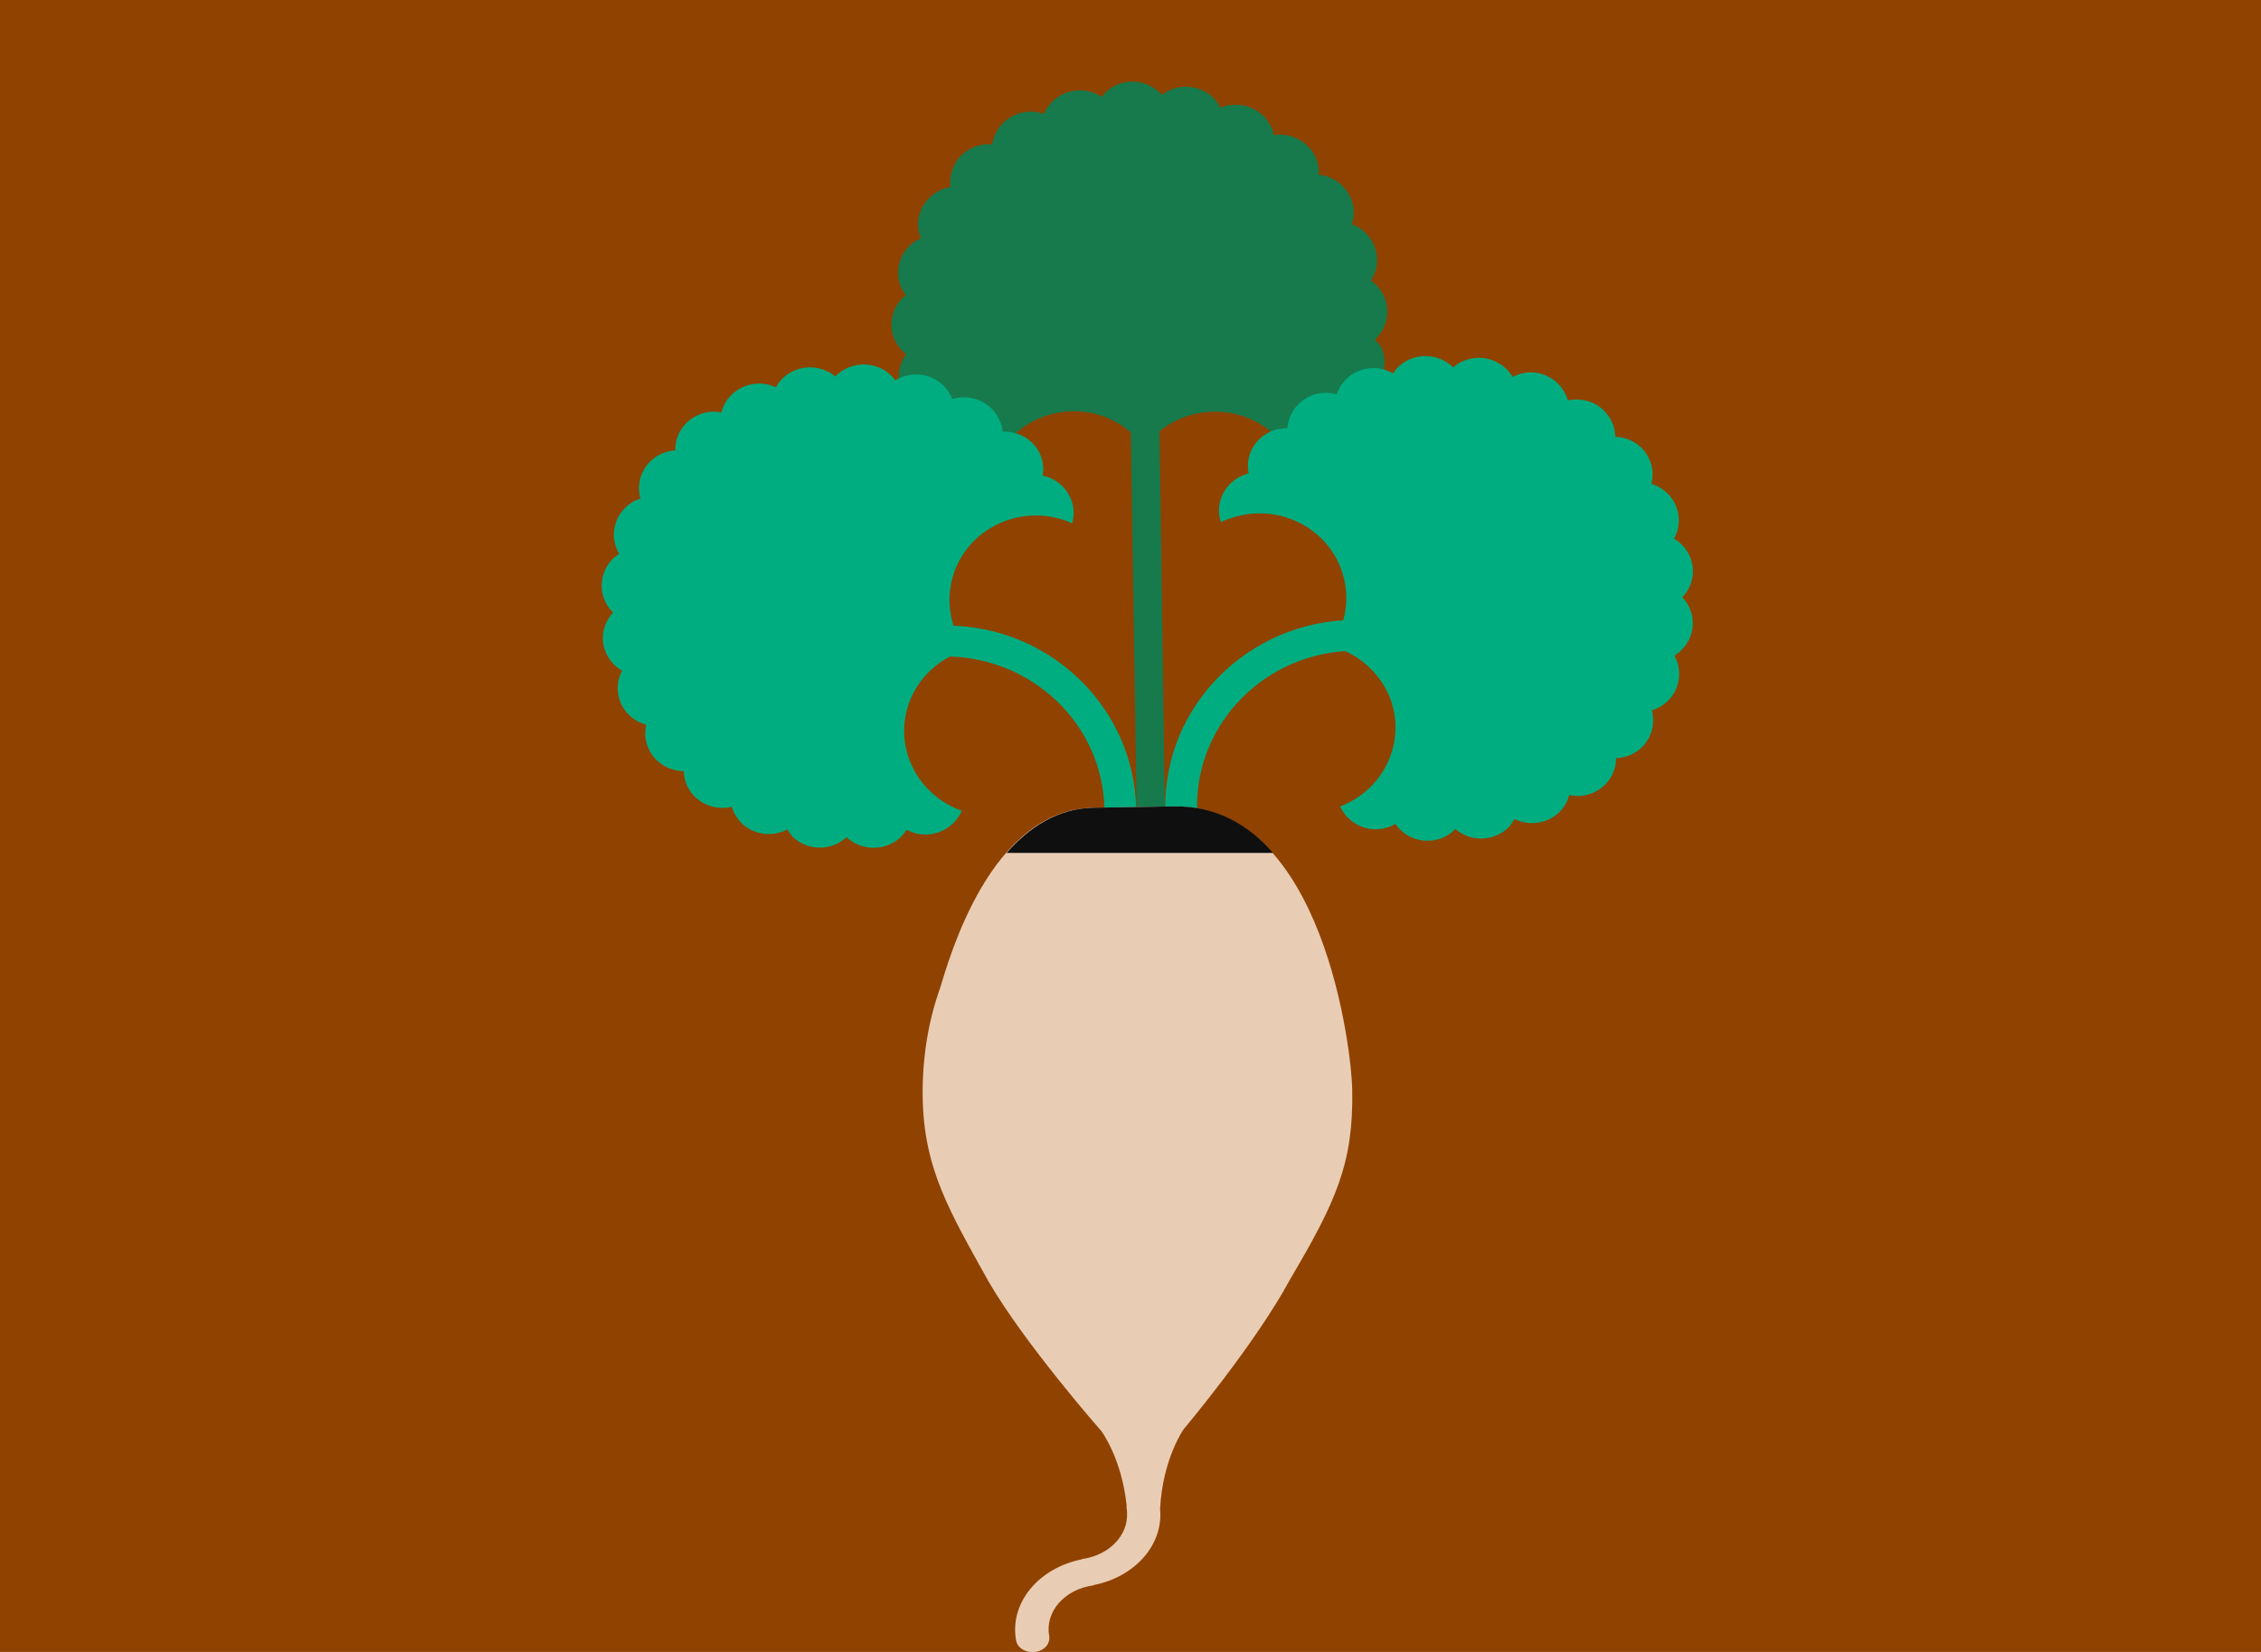 <?xml version="1.0" encoding="utf-8"?>
<!DOCTYPE svg PUBLIC "-//W3C//DTD SVG 1.1//EN" "http://www.w3.org/Graphics/SVG/1.1/DTD/svg11.dtd">
<svg version="1.1" xmlns="http://www.w3.org/2000/svg" xmlns:xlink="http://www.w3.org/1999/xlink" x="0px" y="0px" width="520px"
	 height="100%" viewBox="0 0 520 380" enable-background="new 0 0 520 380" xml:space="preserve" preserveAspectRatio="none">
<g id="FONDS">
	<rect fill="#904200" width="520" height="380"/>
</g>
<g id="ILLUS">
	<g>
		<path fill="#167A4C" d="M316.2,78.1c3.5-3.2,3.9-8.5,0.7-12.1c-0.5-0.6-1.1-1.1-1.6-1.5c2.6-3.9,1.5-9.2-2.4-11.9
			c-0.6-0.4-1.3-0.8-2-1c1.5-4.4-0.9-9.3-5.4-10.9c-0.7-0.3-1.4-0.4-2.2-0.5c0.3-4.7-3.3-8.7-8.1-9.2c-0.8-0.1-1.5,0-2.2,0.1
			c-1-4.6-5.4-7.6-10.2-6.9c-0.8,0.1-1.5,0.3-2.1,0.6c-2.1-4.2-7.2-6-11.6-4.1c-0.7,0.3-1.3,0.7-1.9,1.1c-3.1-3.5-8.6-4.1-12.3-1.1
			c-0.6,0.5-1.1,1-1.5,1.6c-3.9-2.6-9.3-1.8-12.2,2c-0.5,0.6-0.8,1.2-1.1,1.9c-4.5-1.6-9.5,0.6-11.3,4.9c-0.3,0.7-0.5,1.4-0.6,2.1
			c-4.8-0.4-9,2.9-9.6,7.6c-0.1,0.7-0.1,1.5,0,2.2c-4.7,0.8-8,5.1-7.4,9.7c0.1,0.7,0.3,1.4,0.6,2.1c-4.4,1.9-6.4,6.9-4.6,11.2
			c0.3,0.7,0.7,1.3,1.1,1.9c-3.7,2.9-4.4,8.2-1.5,12c0.5,0.6,1,1.1,1.6,1.6c-2.8,3.8-2.1,9.1,1.6,12c0.6,0.5,1.2,0.8,1.9,1.1
			c-1.8,4.3,0.3,9.3,4.7,11.2c0.7,0.3,1.4,0.5,2.1,0.6c-0.6,4.6,2.7,8.9,7.4,9.7c0.4,0.1,0.7,0.1,1.1,0.1c-0.1-0.7-0.1-1.4-0.1-2.1
			c0-10.8,8.9-19.5,19.9-19.5c6.7,0,12.6,3.3,16.2,8.3c3.6-5,9.5-8.2,16.3-8.2c10.9,0,19.7,8.6,19.9,19.2c4.5-0.2,8.1-3.7,8.4-8.2
			c0.1-0.7,0-1.5-0.1-2.2c4.6-1.1,7.6-5.5,6.7-10.2c-0.1-0.7-0.4-1.4-0.7-2.1c4.2-2.2,5.9-7.3,3.9-11.5
			C317.1,79.2,316.7,78.6,316.2,78.1z"/>
		<polygon fill="#167A4C" points="260,94.7 266.6,94.6 267.9,185.7 261.4,185.8 		"/>
	</g>
	<path fill="#00AD80" d="M275.3,186l-7.3,0.1c-0.4-23.6,19-43.2,43.2-43.5l0.1,7.1C291.1,150,275,166.3,275.3,186z"/>
	<path fill="#00AD80" d="M348.3,188.4c4.3,2.1,9.5,0.6,11.8-3.5c0.4-0.7,0.6-1.3,0.8-2c4.7,1,9.3-1.8,10.5-6.3
		c0.2-0.7,0.3-1.4,0.3-2.2c4.8-0.2,8.6-4,8.5-8.8c0-0.7-0.1-1.5-0.3-2.2c4.6-1.4,7.2-6,6-10.6c-0.2-0.7-0.5-1.4-0.8-2
		c4.1-2.5,5.4-7.6,3.1-11.7c-0.4-0.7-0.8-1.2-1.3-1.7c3.3-3.4,3.3-8.7-0.1-12.1c-0.5-0.5-1.1-1-1.8-1.4c2.3-4.1,0.9-9.3-3.2-11.7
		c-0.6-0.4-1.3-0.7-2-0.9c1.2-4.5-1.5-9.2-6.1-10.5c-0.7-0.2-1.5-0.3-2.2-0.3c-0.1-4.7-3.9-8.5-8.7-8.6c-0.8,0-1.5,0.1-2.2,0.2
		c-1.3-4.5-5.9-7.3-10.6-6.2c-0.7,0.2-1.4,0.4-2.1,0.8c-2.4-4-7.6-5.6-11.9-3.4c-0.7,0.3-1.3,0.8-1.8,1.2c-3.4-3.3-8.8-3.5-12.4-0.3
		c-0.6,0.5-1,1.1-1.4,1.7c-4.1-2.4-9.4-1.2-12,2.8c-0.4,0.6-0.7,1.3-1,2c-4.6-1.3-9.4,1.2-10.9,5.7c-0.2,0.7-0.4,1.4-0.4,2.1
		c-4.8-0.1-8.8,3.5-9.1,8.2c0,0.7,0,1.5,0.2,2.2c-4.6,1.1-7.6,5.6-6.7,10.2c0.1,0.3,0.2,0.7,0.3,1c0.6-0.3,1.3-0.6,2-0.8
		c10.3-3.7,21.8,1.4,25.6,11.5c2.3,6.2,1.3,12.7-2.3,17.8c6,1.6,11.2,5.9,13.6,12c3.8,10-1.4,21.1-11.5,24.9c1.8,4,6.4,6.2,10.7,4.9
		c0.7-0.2,1.4-0.5,2-0.9c2.6,3.9,8,5.1,12.1,2.6c0.7-0.4,1.2-0.9,1.7-1.4c3.6,3.1,9,2.9,12.4-0.5C347.5,189.6,348,189,348.3,188.4z"
		/>
	<path fill="#00AD80" d="M254,186.2l7.3-0.1c-0.4-23.6-20.3-42.6-44.5-42.2l0.1,7.1C237.1,150.8,253.7,166.5,254,186.2z"/>
	<path fill="#00AD80" d="M181.1,190.8c-4.2,2.2-9.5,0.9-11.9-3.2c-0.4-0.6-0.7-1.3-0.9-2c-4.6,1.1-9.4-1.5-10.7-6
		c-0.2-0.7-0.3-1.4-0.4-2.2c-4.8-0.1-8.7-3.8-8.8-8.5c0-0.7,0.1-1.5,0.2-2.2c-4.6-1.2-7.4-5.8-6.3-10.4c0.2-0.7,0.4-1.4,0.8-2
		c-4.1-2.3-5.7-7.5-3.4-11.6c0.4-0.7,0.8-1.3,1.3-1.8c-3.4-3.3-3.5-8.6-0.3-12.1c0.5-0.6,1.1-1,1.7-1.4c-2.4-4-1.2-9.2,2.9-11.8
		c0.6-0.4,1.3-0.7,2-0.9c-1.3-4.5,1.2-9.2,5.8-10.7c0.7-0.2,1.5-0.4,2.2-0.4c-0.1-4.7,3.6-8.6,8.4-8.9c0.8,0,1.5,0,2.2,0.2
		c1.1-4.5,5.7-7.4,10.4-6.5c0.7,0.1,1.4,0.4,2.1,0.7c2.3-4.1,7.5-5.8,11.8-3.7c0.7,0.3,1.3,0.7,1.9,1.2c3.3-3.4,8.7-3.7,12.3-0.7
		c0.6,0.5,1.1,1,1.5,1.6c4-2.5,9.4-1.5,12.1,2.4c0.4,0.6,0.8,1.3,1,1.9c4.5-1.4,9.5,0.9,11.1,5.4c0.3,0.7,0.4,1.4,0.5,2.1
		c4.8-0.2,8.9,3.2,9.3,7.9c0.1,0.7,0,1.5-0.1,2.2c4.7,1,7.8,5.4,7,10c-0.1,0.3-0.1,0.7-0.2,1c-0.7-0.3-1.3-0.6-2-0.8
		c-10.4-3.4-21.7,2-25.2,12.2c-2.1,6.2-0.9,12.8,2.8,17.7c-6,1.8-11,6.2-13.2,12.4c-3.5,10.1,2,21,12.2,24.6
		c-1.7,4-6.2,6.3-10.6,5.2c-0.7-0.2-1.4-0.5-2.1-0.8c-2.5,4-7.8,5.3-12,3c-0.7-0.4-1.3-0.8-1.8-1.3c-3.5,3.2-8.9,3.2-12.4-0.1
		C181.9,191.9,181.4,191.4,181.1,190.8z"/>
	<g>
		<path fill="#E8CDB4" d="M269.8,185.5l-18.2,0.3c-23.9,0.3-33.3,34.8-35.4,41.5c-2.7,7.6-4.1,16-4,24.9
			c0.2,16.7,6.3,26.6,15.1,42.5c8.4,14.5,26,34.5,26,34.5s4.7,6.3,5.8,17.1c0,0.2,0,0.5,0,0.7c0.1,0.3,0.1,0.7,0.1,1c0,0,0,0,0,0
			c0.3,5.1-4,9.7-10.2,10.6c-0.1,0-0.1,0-0.2,0.1c-10,2-16.7,10.1-15.1,18.7c0.3,1.7,2.3,2.9,4.4,2.6c2.1-0.3,3.5-1.9,3.2-3.7
			c-1-5.5,3.5-10.7,10.1-11.6c0.1,0,0.1,0,0.2-0.1c9.5-1.9,16-9.3,15.2-17.5c0.6-11.5,5.4-18.3,5.4-18.3s16.5-19.6,24.5-34.5
			c10.5-17.8,14.6-26.6,14.3-43.6C310.9,242.2,304.5,185,269.8,185.5z"/>
		<path fill="#0F0F0F" d="M292.7,196.1c-5.7-6.5-13.2-10.8-22.8-10.6l-18.2,0.3c-8.4,0.1-15,4.5-20.2,10.4H292.7z"/>
	</g>
</g>
</svg>

